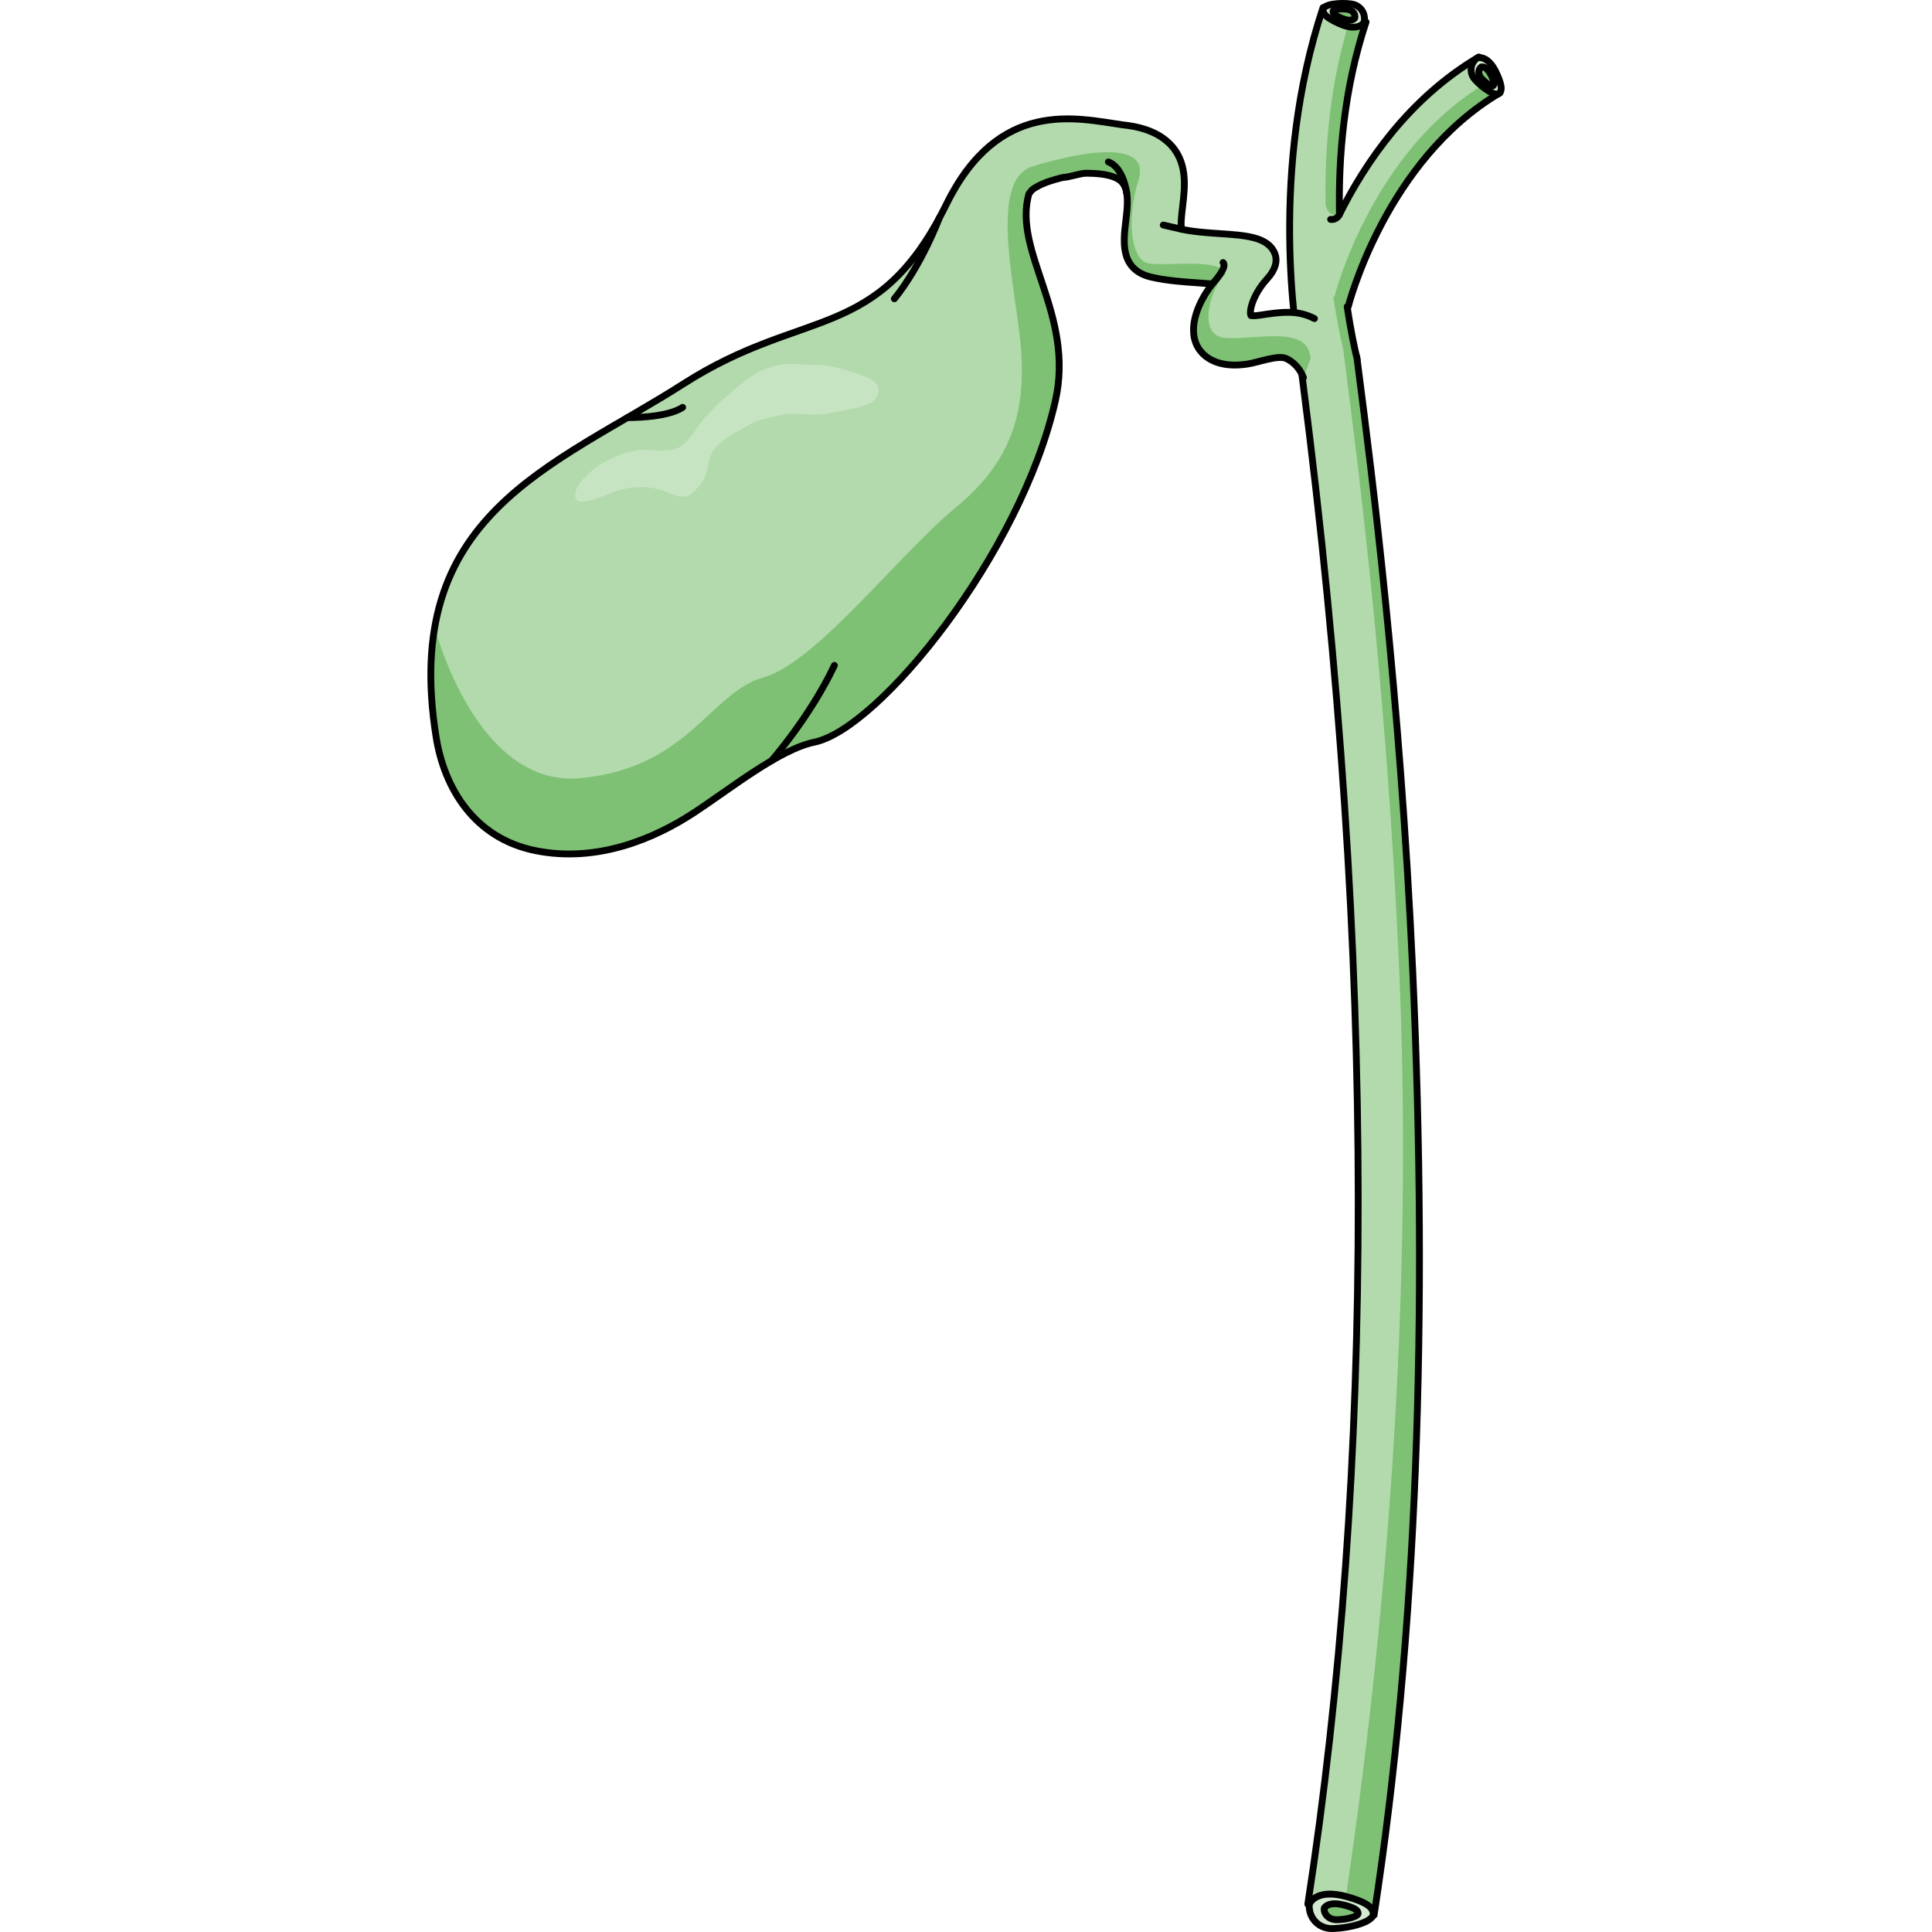 <?xml version="1.0" encoding="utf-8"?>
<!-- Created by: Science Figures, www.sciencefigures.org, Generator: Science Figures Editor -->
<svg version="1.1" id="Layer_1" xmlns="http://www.w3.org/2000/svg" xmlns:xlink="http://www.w3.org/1999/xlink" 
	 width="800px" height="800px" viewBox="0 0 157.793 283.011" enable-background="new 0 0 157.793 283.011"
	 xml:space="preserve">
<g>
	<path fill="#B2DAAC" d="M157.122,13.596l-3.095-5.248c-10.237,6.037-16.646,15.474-20.42,23.056
		c-0.17-8.423,0.65-18.413,3.893-28.193l-6.309-2.092c-7.864,23.717-4.08,47.626-3.228,52.124l-0.069,0.009l0.35,2.724
		c10.951,84.948,10.427,159.956,0.723,222.965l9.711,1.585c6.294-40.871,7.968-87.649,5.652-138.428
		c-1.858-40.731-6.054-73.284-7.846-87.185l-0.281-2.182l0.027-0.004c-0.003-0.012-0.023-0.091-0.057-0.227l-0.038-0.298
		l-0.033,0.004c-0.251-1.049-0.828-3.633-1.366-7.295l0.142,0.035C134.929,44.732,140.352,23.484,157.122,13.596z"/>
	<g>
		<path fill="#7EC174" d="M131.572,29.985c0.348,1.934,2.034,1.419,2.034,1.419s0.009-4.36,0.031-5.249
			c0.228-7.178,1.27-15.127,3.862-22.944l-2.247-0.745C132.192,12.029,131.406,21.755,131.572,29.985z"/>
		<path fill="#7EC174" d="M157.122,13.596l-3.095-5.248c-0.299,0.176-0.583,0.365-0.876,0.547l1.936,3.283
			c-16.77,9.888-22.193,31.136-22.245,31.349l-0.142-0.035c0.539,3.662,1.116,6.246,1.366,7.295l0.033-0.004l0.038,0.298
			c0.034,0.136,0.054,0.215,0.057,0.227l-0.027,0.004l0.281,2.182c1.792,13.901,5.988,46.453,7.846,87.185
			c2.266,49.666-1.963,98.755-8.038,139.125l4.421,0.722c6.294-40.871,7.968-87.649,5.652-138.428
			c-1.858-40.731-6.054-73.284-7.846-87.185l-0.281-2.182l0.027-0.004c-0.003-0.012-0.023-0.091-0.057-0.227l-0.038-0.298
			l-0.033,0.004c-0.251-1.049-0.828-3.633-1.366-7.295l0.142,0.035C134.929,44.732,140.352,23.484,157.122,13.596z"/>
	</g>
	<path fill="none" stroke="#000000" stroke-linecap="round" stroke-linejoin="round" stroke-miterlimit="10" d="M157.122,13.596
		l-3.095-5.248c-10.237,6.037-16.646,15.474-20.42,23.056c-0.17-8.423,0.65-18.413,3.893-28.193l-6.309-2.092
		c-7.864,23.717-4.08,47.626-3.228,52.124l-0.069,0.009l0.35,2.724c10.951,84.948,10.427,159.956,0.723,222.965l9.711,1.585
		c6.294-40.871,7.968-87.649,5.652-138.428c-1.858-40.731-6.054-73.284-7.846-87.185l-0.281-2.182l0.027-0.004
		c-0.003-0.012-0.023-0.091-0.057-0.227l-0.038-0.298l-0.033,0.004c-0.251-1.049-0.828-3.633-1.366-7.295l0.142,0.035
		C134.929,44.732,140.352,23.484,157.122,13.596z"/>
	<g>
		<g>
			<g>
				<g>
					<g>
						<g>
							<path fill="#B2DAAC" d="M129.936,46.663c-2.521-1.3-4.851-0.971-8.07-0.482c-0.724,0.109-1.093,0.068-1.233,0.039
								c-0.303-0.669,0.328-3.116,2.342-5.332c1.337-1.472,1.673-2.849,0.998-4.096c-1.143-2.111-4.243-2.321-7.833-2.564
								c-1.836-0.123-3.909-0.265-5.645-0.644c-0.194-0.61-0.004-2.195,0.125-3.274c0.36-3.006,0.808-6.746-2.073-9.428
								c-0.899-0.837-2.025-1.471-3.38-1.92l0.008-0.004c0,0-0.031-0.009-0.084-0.023c-0.975-0.316-2.078-0.531-3.303-0.654
								c-6.676-0.956-18.097-3.942-25.773,11.654C65.98,50.325,55.263,44.877,37.571,56.188
								C18.374,68.462-4.006,75.292,1.289,108.054c1.175,7.266,5.471,14.749,14.605,16.565c9.132,1.815,17.49-1.896,22.911-5.414
								c5.42-3.518,12.668-9.415,17.89-10.49c9.47-1.95,30.194-27.569,35.285-49.964c2.899-12.75-6.277-21.802-3.869-30.367
								c0.391-0.402,0.135-0.478,1.443-1.182c1.309-0.705,3.576-1.214,3.576-1.214c0.69,0.016,2.529-0.611,3.311-0.611
								c0.126,0,0.254,0,0.382,0.003c2.376,0.033,3.988,0.428,4.79,1.173c1.249,1.164,0.949,3.674,0.684,5.887
								c-0.359,2.994-0.849,7.094,3.769,8.161c2.275,0.527,4.712,0.691,6.863,0.837c0.637,0.043,1.385,0.094,2.054,0.156
								c-2.356,3.013-3.808,7.059-1.834,9.708c0.77,1.034,2.696,2.672,6.966,2.027c1.596-0.241,4.47-1.362,5.682-0.815
								c1.15,0.52,2.036,1.54,2.533,2.798"/>
							<path fill="#7EC174" d="M129.37,52.535c-0.294-5.008-7.951-2.715-12.458-3.026c-4.507-0.312-1.928-7.914,0-9.324
								c-0.622-2.643-9.635-0.933-11.655-1.709c-2.02-0.777-2.959-6.035-1.088-12.122s-8.729-4.071-15.514-1.983
								C81.87,26.46,86.493,43.324,87,51.656c0.507,8.332-1.112,15.694-9.551,22.639c-8.438,6.945-20.48,22.78-28.234,24.943
								c-7.754,2.163-10.974,13.239-26.734,14.747C8.664,115.307,2.397,96.608,1.062,91.974c-0.781,4.57-0.778,9.855,0.228,16.08
								c1.175,7.266,5.471,14.749,14.605,16.565c9.132,1.815,17.49-1.896,22.911-5.414c5.42-3.518,12.668-9.415,17.89-10.49
								c9.47-1.95,30.194-27.569,35.285-49.964c2.899-12.75-6.277-21.802-3.869-30.367c0.391-0.402,0.135-0.478,1.443-1.182
								c1.309-0.705,3.576-1.214,3.576-1.214c0.69,0.016,2.529-0.611,3.311-0.611c0.126,0,0.254,0,0.382,0.003
								c2.376,0.033,3.988,0.428,4.79,1.173c1.249,1.164,0.949,3.674,0.684,5.887c-0.359,2.994-0.849,7.094,3.769,8.161
								c2.275,0.527,4.712,0.691,6.863,0.837c0.637,0.043,1.385,0.094,2.054,0.156c-2.356,3.013-3.808,7.059-1.834,9.708
								c0.77,1.034,2.696,2.672,6.966,2.027c1.596-0.241,4.47-1.362,5.682-0.815c1.15,0.52,2.036,1.54,2.533,2.798"/>
							<path fill="none" stroke="#000000" stroke-linecap="round" stroke-linejoin="round" stroke-miterlimit="10" d="
								M129.936,46.663c-2.521-1.3-4.851-0.971-8.07-0.482c-0.724,0.109-1.093,0.068-1.233,0.039
								c-0.303-0.669,0.328-3.116,2.342-5.332c1.337-1.472,1.673-2.849,0.998-4.096c-1.143-2.111-4.243-2.321-7.833-2.564
								c-1.836-0.123-3.909-0.265-5.645-0.644c-0.194-0.61-0.004-2.195,0.125-3.274c0.36-3.006,0.808-6.746-2.073-9.428
								c-0.899-0.837-2.025-1.471-3.38-1.92l0.008-0.004c0,0-0.031-0.009-0.084-0.023c-0.975-0.316-2.078-0.531-3.303-0.654
								c-6.676-0.956-18.097-3.942-25.773,11.654C65.98,50.325,55.263,44.877,37.571,56.188
								C18.374,68.462-4.006,75.292,1.289,108.054c1.175,7.266,5.471,14.749,14.605,16.565c9.132,1.815,17.49-1.896,22.911-5.414
								c5.42-3.518,12.668-9.415,17.89-10.49c9.47-1.95,30.194-27.569,35.285-49.964c2.899-12.75-6.277-21.802-3.869-30.367
								c0.391-0.402,0.135-0.478,1.443-1.182c1.309-0.705,3.576-1.214,3.576-1.214c0.69,0.016,2.529-0.611,3.311-0.611
								c0.126,0,0.254,0,0.382,0.003c2.376,0.033,3.988,0.428,4.79,1.173c1.249,1.164,0.949,3.674,0.684,5.887
								c-0.359,2.994-0.849,7.094,3.769,8.161c2.275,0.527,4.712,0.691,6.863,0.837c0.637,0.043,1.385,0.094,2.054,0.156
								c-2.356,3.013-3.808,7.059-1.834,9.708c0.77,1.034,2.696,2.672,6.966,2.027c1.596-0.241,4.47-1.362,5.682-0.815
								c1.15,0.52,2.036,1.54,2.533,2.798"/>
						</g>
					</g>
					<path fill="#C7E4C2" d="M21.808,73.124c-0.926-1.558,2.128-4.187,3.262-4.916c1.562-1.003,3.333-1.742,5.14-2.163
						c1.986-0.462,4.17,0.294,6.077-0.262c1.793-0.524,2.963-2.955,4.087-4.271c1.269-1.487,2.58-2.736,4.068-4.001
						c1.923-1.635,3.626-3.133,6.114-3.817c1.43-0.392,2.789-0.436,4.262-0.313c1.67,0.138,3.362-0.048,4.987,0.418
						c1.684,0.481,3.651,0.949,5.204,1.795c1.725,0.942,1.175,2.998-0.44,3.594c-1.823,0.67-3.981,1.01-5.887,1.385
						c-2.069,0.407-4.103-0.136-6.162,0.106c-1.199,0.14-2.498,0.529-3.671,0.83c-0.805,0.208-1.419,0.521-2.109,0.944
						c-1.578,0.968-3.572,1.87-4.735,3.364c-0.819,1.053-0.817,2.279-1.142,3.458c-0.34,1.23-1.186,2.229-2.157,3.033
						c-1.16,0.961-2.615,0.154-3.901-0.332c-2.583-0.976-5.274-0.769-7.87,0.212C26.028,72.533,22.453,74.214,21.808,73.124z"/>
				</g>
				<path fill="none" stroke="#000000" stroke-linecap="round" stroke-linejoin="round" stroke-miterlimit="10" d="M102.433,28.255
					c0,0-0.437-3.701-2.673-4.534"/>
				<path fill="none" stroke="#000000" stroke-linecap="round" stroke-linejoin="round" stroke-miterlimit="10" d="M114.984,41.595
					c0,0,2.323-2.481,1.569-3.135"/>
			</g>
			<path fill="none" stroke="#000000" stroke-linecap="round" stroke-linejoin="round" stroke-miterlimit="10" d="M29.299,61.171
				c0,0,5.711,0.091,8.09-1.5"/>
			<path fill="none" stroke="#000000" stroke-linecap="round" stroke-linejoin="round" stroke-miterlimit="10" d="M50.385,111.453
				c0,0,5.671-6.434,9.233-13.98"/>
			<path fill="none" stroke="#000000" stroke-linecap="round" stroke-linejoin="round" stroke-miterlimit="10" d="M74.98,31.943
				c0,0-2.545,6.833-6.576,11.826"/>
		</g>
	</g>
	
		<line fill="none" stroke="#000000" stroke-linecap="round" stroke-linejoin="round" stroke-miterlimit="10" x1="110.494" y1="33.585" x2="107.796" y2="32.963"/>
	<g>
		<path fill="#D4EAD0" stroke="#000000" stroke-linecap="round" stroke-linejoin="round" stroke-miterlimit="10" d="
			M138.536,280.585c0.068-0.806-0.16-1.742-3.969-2.777c-4.305-1.169-5.296,0.924-5.374,1.107c-0.149,1.463,0.703,2.893,2.151,3.404
			c0.265,0.094,0.535,0.152,0.802,0.175C133.569,282.621,137.899,281.967,138.536,280.585z"/>
		<path fill="#7EC174" stroke="#000000" stroke-linecap="round" stroke-linejoin="round" stroke-miterlimit="10" d="
			M136.328,280.358c0.031-0.372-0.095-0.806-2.119-1.307c-2.289-0.567-2.801,0.394-2.841,0.479c-0.071,0.676,0.389,1.342,1.16,1.587
			c0.14,0.045,0.284,0.073,0.426,0.086C133.708,281.269,135.999,280.993,136.328,280.358z"/>
	</g>
	<g>
		<path fill="#D4EAD0" stroke="#000000" stroke-linecap="round" stroke-linejoin="round" stroke-miterlimit="10" d="M156.876,13.763
			c0.424-0.303,0.788-0.806-0.296-3.107c-1.225-2.6-2.666-2.212-2.788-2.174c-0.78,0.538-1.125,1.554-0.771,2.477
			c0.064,0.169,0.149,0.326,0.249,0.466C153.802,12.177,155.932,14.027,156.876,13.763z"/>
		<path fill="#7EC174" stroke="#000000" stroke-linecap="round" stroke-linejoin="round" stroke-miterlimit="10" d="M156.065,12.585
			c0.195-0.14,0.356-0.383-0.244-1.586c-0.678-1.36-1.364-1.209-1.422-1.194c-0.361,0.248-0.496,0.752-0.294,1.232
			c0.037,0.088,0.083,0.17,0.136,0.245C154.523,11.68,155.616,12.689,156.065,12.585z"/>
	</g>
	<g>
		<path fill="#D4EAD0" stroke="#000000" stroke-linecap="round" stroke-linejoin="round" stroke-miterlimit="10" d="M131.251,1.222
			c-0.129,0.521-0.078,1.158,2.311,2.235c2.699,1.216,3.568-0.052,3.638-0.164c0.25-0.943-0.159-1.97-1.054-2.456
			c-0.164-0.089-0.334-0.155-0.507-0.199C134.719,0.407,131.813,0.384,131.251,1.222z"/>
		<path fill="#7EC174" stroke="#000000" stroke-linecap="round" stroke-linejoin="round" stroke-miterlimit="10" d="M132.674,1.603
			c-0.059,0.241-0.022,0.538,1.252,1.078c1.441,0.611,1.877,0.034,1.912-0.017c0.117-0.436-0.115-0.92-0.595-1.162
			c-0.087-0.044-0.178-0.077-0.27-0.101C134.487,1.279,132.956,1.221,132.674,1.603z"/>
	</g>
	<path fill="none" stroke="#000000" stroke-linecap="round" stroke-linejoin="round" stroke-miterlimit="10" d="M133.607,31.403
		c0,0-0.36,0.859-1.296,0.734"/>
</g>
</svg>